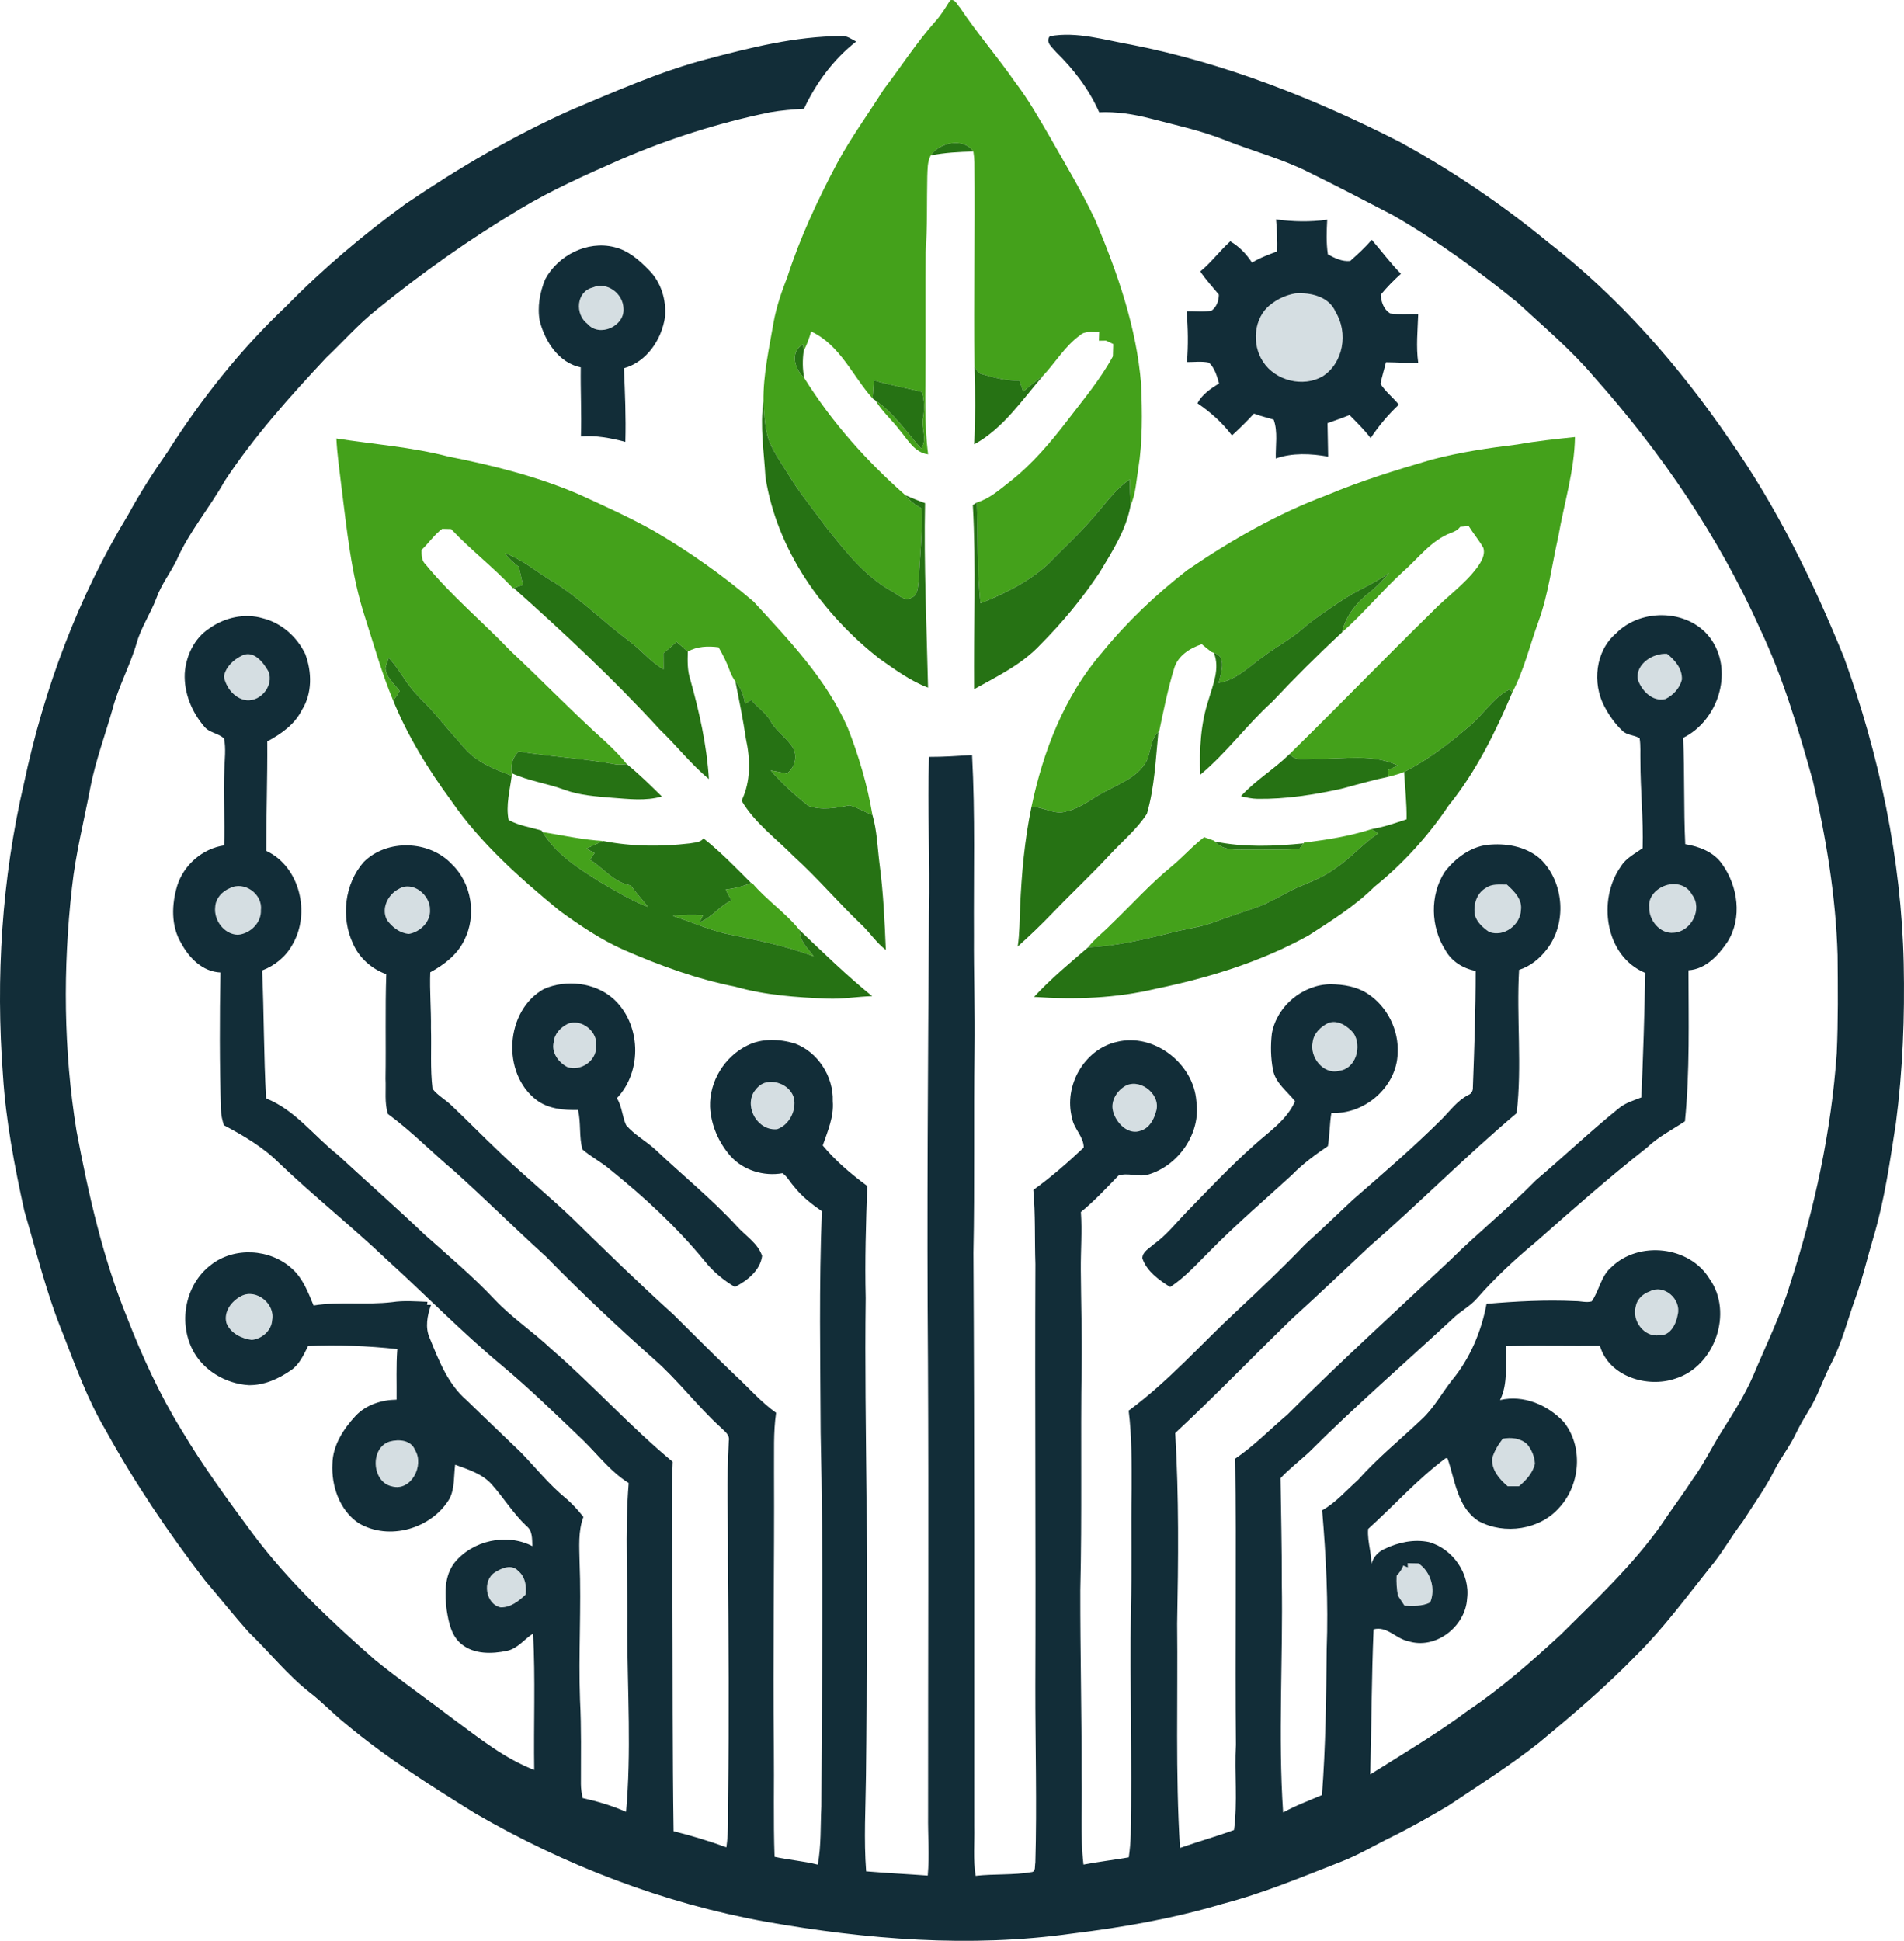 <?xml version="1.0" encoding="UTF-8" standalone="no"?>
<svg
   width="677.586pt"
   height="690.546pt"
   viewBox="0 0 677.586 690.546"
   version="1.1"
   id="svg44"
   xmlns="http://www.w3.org/2000/svg"
   xmlns:svg="http://www.w3.org/2000/svg">
  <defs
     id="defs44" />
  <g
     id="#d5dee2ff"
     transform="translate(-167.462,-157.245)">
    <path
       fill="#d5dee2"
       opacity="1"
       d="m 378.38,259.54 c 5.1,-2.2 10.81,2.13 10.96,7.43 0.52,6.32 -8.54,10.46 -12.81,5.51 -4.51,-3.37 -4.05,-11.44 1.85,-12.94 z"
       id="path1" />
    <path
       fill="#d5dee2"
       opacity="1"
       d="m 628.47,261.64 c 5.39,-0.39 12.01,1.11 14.31,6.64 4.53,7.37 2.81,18.12 -4.67,22.89 -6.95,3.98 -16.73,1.54 -21.12,-5.17 -4.13,-6.11 -3.44,-15.69 2.6,-20.35 2.55,-2.07 5.65,-3.45 8.88,-4.01 z"
       id="path2" />
    <path
       fill="#d5dee2"
       opacity="1"
       d="m 253.43,390.57 c 4.21,-2.22 7.73,2.3 9.54,5.55 2.22,5.26 -3.36,11.67 -8.93,10.03 -3.58,-1.01 -6.23,-4.61 -6.89,-8.19 0.6,-3.36 3.33,-5.93 6.28,-7.39 z"
       id="path3" />
    <path
       fill="#d5dee2"
       opacity="1"
       d="m 750.3,398.93 c -0.79,-5.5 5.51,-9.41 10.44,-9.04 2.83,2.24 5.47,5.34 5.26,9.18 -0.75,3.03 -3.1,5.55 -5.87,6.89 -4.6,1.11 -8.52,-3.02 -9.83,-7.03 z"
       id="path4" />
    <path
       fill="#d5dee2"
       opacity="1"
       d="m 696.19,473.21 c 2.18,-1.62 4.99,-1.2 7.53,-1.23 2.56,2.32 5.49,5.16 5.02,8.97 -0.19,5.43 -6.11,9.83 -11.32,7.88 -2.16,-1.46 -4.3,-3.36 -5.06,-5.93 -0.69,-3.55 0.53,-7.83 3.83,-9.69 z"
       id="path5" />
    <path
       fill="#d5dee2"
       opacity="1"
       d="m 760.2,472.28 c 3.51,-1.18 7.61,-0.21 9.39,3.26 3.94,5.05 -0.27,13.23 -6.48,13.56 -4.88,0.53 -8.92,-4.45 -8.72,-9.09 -0.43,-3.67 2.56,-6.64 5.81,-7.73 z"
       id="path6" />
    <path
       fill="#d5dee2"
       opacity="1"
       d="m 249.19,473.29 c 5.1,-2.76 11.83,2.02 11.11,7.71 0.27,4.55 -3.83,8.51 -8.22,8.83 -4.88,-0.15 -8.59,-5.19 -8.02,-9.9 0.14,-3.02 2.42,-5.53 5.13,-6.64 z"
       id="path7" />
    <path
       fill="#d5dee2"
       opacity="1"
       d="m 309.41,473.51 c 4.97,-3 11.24,2.22 11.08,7.49 0.24,4.25 -3.54,7.85 -7.52,8.53 -3.22,-0.26 -5.96,-2.42 -7.79,-4.95 -2.16,-4.09 0.34,-9.12 4.23,-11.07 z"
       id="path8" />
    <path
       fill="#d5dee2"
       opacity="1"
       d="m 369.47,521.53 c 5.08,-2.07 11.06,2.97 10.12,8.35 -0.01,5 -5.64,8.62 -10.25,7 -3.11,-1.64 -5.69,-5.09 -4.85,-8.75 0.22,-2.98 2.42,-5.32 4.98,-6.6 z"
       id="path9" />
    <path
       fill="#d5dee2"
       opacity="1"
       d="m 640.24,521.18 c 3.42,-1.18 6.78,1.15 8.92,3.64 3.05,4.66 0.9,12.73 -5.21,13.42 -5.65,1.38 -10.48,-4.96 -9.34,-10.2 0.37,-3.18 2.88,-5.55 5.63,-6.86 z"
       id="path10" />
    <path
       fill="#d5dee2"
       opacity="1"
       d="m 439.46,542.55 c 4.14,-1.34 9.4,1.07 10.55,5.42 0.9,4.4 -1.67,9.54 -5.98,11.03 -6.74,0.71 -11.65,-7.5 -8.3,-13.23 0.93,-1.37 2.15,-2.65 3.73,-3.22 z"
       id="path11" />
    <path
       fill="#d5dee2"
       opacity="1"
       d="m 568.38,543.37 c 5.5,-2.37 12.5,3.79 10.43,9.52 -0.75,2.75 -2.33,5.64 -5.21,6.58 -4.62,1.91 -9.02,-2.75 -10.05,-6.9 -0.98,-3.7 1.57,-7.58 4.83,-9.2 z"
       id="path12" />
    <path
       fill="#d5dee2"
       opacity="1"
       d="m 754.52,616.74 c 5.11,-2.77 11.29,2.75 10.03,8.12 -0.53,3.33 -2.58,7.68 -6.53,7.46 -5.47,0.84 -9.89,-5.22 -8.44,-10.26 0.44,-2.57 2.56,-4.5 4.94,-5.32 z"
       id="path13" />
    <path
       fill="#d5dee2"
       opacity="1"
       d="m 253.34,618.35 c 5.36,-2.73 12.14,2.85 10.97,8.6 -0.2,3.71 -3.7,6.73 -7.29,7.02 -3.64,-0.46 -7.5,-2.39 -8.96,-5.94 -1.13,-4.09 1.82,-7.9 5.28,-9.68 z"
       id="path14" />
    <path
       fill="#d5dee2"
       opacity="1"
       d="m 702.25,669.14 c 2.95,-0.58 6.4,-0.19 8.68,1.95 1.62,1.94 2.65,4.43 2.77,6.98 -0.78,3.3 -3.16,5.86 -5.68,7.98 -1.34,-0.01 -2.67,-0.01 -4,0 -2.96,-2.48 -5.88,-5.87 -5.52,-9.99 0.73,-2.54 2.15,-4.84 3.75,-6.92 z"
       id="path15" />
    <path
       fill="#d5dee2"
       opacity="1"
       d="m 306.15,670.13 c 3.27,-0.91 7.65,-0.54 9.04,3.1 3.32,5.38 -1.4,14.72 -8.21,12.87 -7.3,-1.5 -7.91,-13.81 -0.83,-15.97 z"
       id="path16" />
    <path
       fill="#d5dee2"
       opacity="1"
       d="m 343.6,716.67 c 2.39,-1.53 5.94,-3.03 8.26,-0.53 2.52,2.09 3.02,5.33 2.66,8.42 -2.39,2.35 -5.36,4.64 -8.89,4.58 -5.4,-1.15 -6.66,-9.6 -2.03,-12.47 z"
       id="path17" />
    <path
       fill="#d5dee2"
       opacity="1"
       d="m 666.85,714.24 c 0.41,0.17 1.23,0.52 1.64,0.69 l -0.09,-1.52 c 0.96,0.02 2.88,0.06 3.85,0.09 4.37,2.88 6.21,9.06 4.17,13.89 -2.85,1.44 -6.07,1.21 -9.15,1.12 -0.77,-1.19 -1.53,-2.37 -2.31,-3.52 -0.46,-2.35 -0.59,-4.74 -0.48,-7.11 1.01,-1.06 1.88,-2.26 2.37,-3.64 z"
       id="path18" />
  </g>
  <g
     id="#44a11bff"
     transform="translate(-167.462,-157.245)">
    <path
       fill="#44a11b"
       opacity="1"
       d="m 505.59,157.37 c 1.72,-0.68 2.49,1.59 3.49,2.56 6.1,9.16 13.34,17.47 19.61,26.51 4.68,6.08 8.45,12.78 12.32,19.4 5.56,9.79 11.41,19.45 16.2,29.65 7.9,18.7 14.73,38.22 16.36,58.59 0.38,10.02 0.56,20.12 -1.04,30.06 -0.73,4.33 -0.86,8.85 -2.72,12.91 -0.17,-3.08 -0.28,-6.16 -0.29,-9.24 -5.28,3.58 -8.86,8.95 -13.05,13.64 -5.07,5.9 -10.84,11.14 -16.25,16.72 -6.88,6.18 -15.3,10.34 -23.83,13.74 -1.24,-11.92 -0.88,-23.92 -1.29,-35.89 4.46,-1.29 7.99,-4.49 11.58,-7.27 8.07,-6.28 14.7,-14.15 20.89,-22.23 5.59,-7.29 11.53,-14.38 15.94,-22.48 0.04,-1.47 0.08,-2.93 0.12,-4.39 -0.65,-0.31 -1.94,-0.92 -2.59,-1.22 -0.63,0.01 -1.89,0.03 -2.51,0.04 0.03,-0.77 0.09,-2.32 0.12,-3.1 -2.33,0.14 -5.07,-0.57 -6.94,1.23 -5.25,3.82 -8.56,9.5 -12.91,14.17 -2.43,1.9 -4.87,3.76 -7.2,5.76 -0.46,-1.29 -0.9,-2.57 -1.34,-3.86 -4.6,0.05 -9.1,-1.04 -13.48,-2.34 -1.27,-0.3 -1.79,-1.64 -2.51,-2.56 -0.31,-24.24 0.2,-48.5 -0.05,-72.74 -0.03,-1.31 -0.15,-2.6 -0.36,-3.88 -3.49,-5.09 -12.03,-3.26 -15.18,1.39 -1.22,2.28 -1.1,4.95 -1.22,7.46 -0.2,8.98 0.07,17.98 -0.59,26.95 -0.13,13.04 0,26.09 -0.06,39.13 0.03,10.94 -0.48,21.92 0.95,32.81 -4.84,-0.61 -7.21,-5.17 -10.06,-8.52 -2.76,-3.66 -6.3,-6.69 -8.68,-10.63 6.55,4.48 11.02,11.21 16.23,17.07 2.43,-3.35 -0.15,-7.3 0.72,-10.99 0.54,-3.04 0.44,-6.12 -0.37,-9.1 -5.7,-1.5 -11.55,-2.41 -17.18,-4.17 -0.11,2.15 -0.26,4.3 -0.42,6.46 -7.15,-8.03 -11.63,-19.12 -21.88,-23.83 -0.66,2.36 -1.49,4.69 -2.64,6.87 -0.06,-0.57 -0.2,-1.71 -0.27,-2.29 -4.8,2.75 -2.91,8.9 0.46,11.96 9.75,15.66 22.17,29.57 36,41.73 1.51,2 3.55,3.49 5.74,4.69 0.35,8.64 -0.55,17.24 -1.05,25.85 -0.28,2.09 -0.18,4.92 -2.47,5.92 -2.67,1.59 -5.09,-1.42 -7.37,-2.47 -9.81,-5.56 -16.72,-14.68 -23.62,-23.33 -4.3,-6.04 -9.12,-11.72 -12.91,-18.11 -2.8,-4.62 -6.26,-9.02 -7.56,-14.37 -0.9,-3.83 -1.05,-7.78 -1.27,-11.69 -0.1,-9.48 2.02,-18.77 3.61,-28.06 1.02,-5.55 2.86,-10.89 4.91,-16.14 4.53,-14 10.77,-27.37 17.65,-40.35 4.92,-9.16 11.09,-17.54 16.61,-26.32 6.13,-7.98 11.55,-16.5 18.23,-24.03 2.13,-2.32 3.76,-5.01 5.42,-7.67 z"
       id="path19" />
    <path
       fill="#44a11b"
       opacity="1"
       d="m 287.17,313.25 c 13.27,2.06 26.74,3.03 39.78,6.42 15.68,3.09 31.29,6.99 46.03,13.24 9.12,4.15 18.28,8.27 27.04,13.16 12.59,7.36 24.59,15.78 35.66,25.26 12.63,13.75 25.92,27.57 33.49,44.92 3.93,9.97 6.98,20.36 8.77,30.92 -2.77,-0.96 -5.3,-2.66 -8.14,-3.37 -4.81,0.9 -9.98,1.88 -14.71,0.15 -4.77,-3.82 -9.38,-7.94 -13.35,-12.6 1.92,0.33 3.82,0.7 5.73,1.12 2.78,-1.99 3.89,-5.98 2.25,-9.03 -2.07,-3.55 -5.77,-5.76 -7.84,-9.31 -1.68,-3.19 -4.83,-5.13 -7.06,-7.86 -0.75,0.44 -1.48,0.89 -2.21,1.34 -0.47,-2.9 -1.43,-5.72 -3.43,-7.92 -0.88,-1.11 -1.46,-2.4 -1.98,-3.69 -1.06,-2.95 -2.45,-5.75 -4.02,-8.46 -3.72,-0.48 -7.6,-0.37 -10.94,1.52 -1.36,-1.14 -2.7,-2.29 -4.02,-3.45 -1.48,1.41 -3.04,2.74 -4.64,4.02 0,1.92 0.03,3.85 0.04,5.77 -4.61,-2.58 -7.88,-6.84 -12.1,-9.94 -9.53,-7.13 -17.96,-15.72 -28.22,-21.85 -5.36,-3.24 -10.19,-7.5 -16.2,-9.52 1.43,1.84 3.15,3.43 5,4.85 0.51,2.13 0.99,4.26 1.47,6.4 -1.1,0.36 -2.2,0.73 -3.29,1.11 l -0.25,0.09 c -6.93,-7.44 -15.08,-13.64 -22.04,-21.07 -0.79,-0.02 -2.37,-0.05 -3.16,-0.07 -2.82,2.07 -4.79,5.1 -7.34,7.49 -0.02,1.83 -0.05,3.8 1.42,5.16 9.13,11.14 20.28,20.4 30.24,30.79 11.4,10.66 22.23,21.94 33.86,32.36 2.67,2.5 5.27,5.08 7.55,7.94 -1.27,0.07 -2.54,0.26 -3.81,0.1 -11.48,-2.18 -23.2,-2.69 -34.72,-4.65 -2.05,2.1 -2.98,4.81 -2.47,7.74 l 0.02,0.91 c -6.13,-2.27 -12.59,-4.79 -16.92,-9.93 -3.23,-3.79 -6.6,-7.45 -9.76,-11.29 -3.27,-4.02 -7.36,-7.3 -10.35,-11.55 -2.16,-3.1 -4.13,-6.35 -6.71,-9.14 -0.51,1.17 -0.92,2.38 -1.22,3.63 0.27,3.42 3.2,5.58 5.07,8.17 -0.67,1.19 -1.5,2.28 -2.29,3.39 -4.06,-9.67 -6.86,-19.8 -10.07,-29.77 -4.93,-15.11 -6.41,-31.03 -8.41,-46.71 -0.65,-5.59 -1.48,-11.17 -1.75,-16.79 z"
       id="path20" />
    <path
       fill="#44a11b"
       opacity="1"
       d="m 707.55,315.37 c 6.75,-1.22 13.58,-1.91 20.41,-2.63 -0.19,12.05 -3.89,23.61 -5.93,35.4 -2.29,10.04 -3.49,20.36 -7.01,30.09 -3.12,8.48 -5.14,17.38 -9.39,25.41 -0.24,-0.28 -0.72,-0.84 -0.96,-1.12 -5.86,2.98 -9.23,8.88 -14.16,12.99 -7.22,6.18 -14.8,12.15 -23.36,16.37 -1.76,0.77 -3.64,1.22 -5.48,1.71 -0.07,-0.59 -0.2,-1.79 -0.27,-2.38 1.16,-0.54 2.34,-1.07 3.51,-1.6 -9.05,-4.32 -19.3,-2.18 -28.94,-2.39 -3.17,-0.29 -7.33,1.31 -9.53,-1.73 17.02,-16.64 33.55,-33.78 50.57,-50.43 5.24,-5.46 11.63,-9.81 16.17,-15.94 1.41,-2.01 2.94,-4.41 2.16,-6.97 -1.53,-2.71 -3.56,-5.08 -5.19,-7.71 -1.03,0.07 -2.05,0.15 -3.04,0.24 -0.81,1.11 -1.99,1.72 -3.25,2.14 -7.1,2.69 -11.63,9.06 -17.17,13.89 -7.52,6.88 -14.01,14.78 -21.64,21.54 1.27,-5.94 5.44,-10.95 10.2,-14.55 2.44,-1.94 4.55,-4.25 6.58,-6.61 -5.52,3.98 -11.96,6.39 -17.55,10.26 -4.54,3.06 -9.15,6.06 -13.3,9.64 -4.14,3.63 -9.05,6.2 -13.44,9.48 -5.24,3.61 -9.81,8.65 -16.37,9.76 0.77,-3.41 3.14,-9.39 -1.73,-10.72 -0.21,-0.07 -0.62,-0.22 -0.83,-0.29 -1.18,-0.91 -2.34,-1.83 -3.47,-2.78 -4.26,1.44 -8.53,4.11 -9.84,8.67 -2.22,7.26 -3.72,14.72 -5.27,22.15 l -0.32,0.35 c -3.24,2.96 -2.45,7.92 -4.81,11.41 -3.1,4.71 -8.58,6.91 -13.37,9.45 -4.92,2.35 -9.1,6.25 -14.53,7.45 -4.25,1.45 -8.2,-1.68 -12.46,-1.59 4.13,-19.76 11.69,-39.33 24.99,-54.78 8.95,-11.01 19.3,-20.8 30.5,-29.5 15.52,-10.59 31.95,-20.02 49.6,-26.62 12.13,-5.11 24.73,-8.97 37.35,-12.66 10.02,-2.65 20.3,-4.14 30.57,-5.4 z"
       id="path21" />
    <path
       fill="#44a11b"
       opacity="1"
       d="m 631.52,457.05 c 8.15,-1.01 16.28,-2.28 24.11,-4.83 0.75,0.52 1.5,1.05 2.26,1.58 -5.37,3.55 -9.53,8.58 -14.87,12.15 -3.58,2.7 -7.67,4.55 -11.81,6.2 -5.82,2.27 -10.95,6.01 -16.89,8.03 -4.93,1.75 -9.92,3.34 -14.83,5.18 -5.4,2.05 -11.22,2.47 -16.73,4.13 -9.22,2.24 -18.56,4.4 -28.07,4.8 2.41,-3.12 5.62,-5.46 8.33,-8.3 7.13,-6.84 13.75,-14.24 21.42,-20.51 4,-3.29 7.41,-7.24 11.55,-10.37 1.15,0.41 2.3,0.81 3.46,1.23 l 0.38,0.32 c 3.05,3.53 7.97,2.82 12.14,2.9 5.99,-0.15 11.99,0.23 17.96,-0.28 0.35,-0.49 1.05,-1.47 1.4,-1.96 z"
       id="path22" />
    <path
       fill="#44a11b"
       opacity="1"
       d="m 360.58,453.3 c 7.2,1.18 14.34,2.74 21.64,3.18 -2.06,0.81 -4.06,1.76 -6.06,2.69 0.96,0.53 1.93,1.07 2.9,1.61 -0.56,0.76 -1.09,1.55 -1.63,2.34 4.85,3.06 8.54,8.13 14.5,9.16 1.9,2.68 4.14,5.08 6.17,7.66 -6.03,-2.29 -11.55,-5.69 -17.11,-8.9 -7.64,-4.82 -15.65,-9.8 -20.41,-17.74 z"
       id="path23" />
    <path
       fill="#44a11b"
       opacity="1"
       d="m 434.78,471.43 0.27,-0.1 c 5.15,6.12 12.04,10.68 16.98,16.87 -0.09,3.81 2.94,6.47 5.02,9.32 -10.19,-3.85 -20.95,-5.96 -31.59,-8.14 -6.36,-1.56 -12.36,-4.21 -18.56,-6.25 3.57,-0.45 7.17,-0.51 10.76,-0.26 -0.43,0.85 -0.86,1.71 -1.28,2.58 4.36,-1.74 7.14,-5.82 11.35,-7.85 -0.69,-1.29 -1.37,-2.58 -2.05,-3.85 3.12,-0.38 6.18,-1.13 9.1,-2.32 z"
       id="path24" />
  </g>
  <g
     id="#122d38ff"
     transform="translate(-167.462,-157.245)">
    <path
       fill="#122d38"
       opacity="1"
       d="m 541.07,170.14 c 9.71,-1.77 19.43,1.36 28.96,3.01 33.32,6.52 65.14,19.14 95.33,34.47 18.75,10.24 36.56,22.25 53.06,35.83 25.34,19.66 46.67,44.07 64.73,70.48 16.72,23.88 29.58,50.22 40.52,77.17 12.62,34.91 20.44,71.71 21.27,108.88 0.41,19.01 -0.32,38.07 -2.78,56.94 -2.1,13.53 -4.01,27.16 -7.92,40.33 -2.19,7.27 -3.87,14.7 -6.47,21.85 -2.82,7.76 -4.78,15.87 -8.62,23.24 -2.88,5.51 -4.72,11.52 -8.02,16.81 -1.65,2.7 -3.26,5.42 -4.62,8.27 -2.09,4.47 -5.23,8.32 -7.45,12.71 -3.22,6.5 -7.53,12.34 -11.38,18.46 -4.15,5.31 -7.32,11.31 -11.72,16.44 -8.43,10.55 -16.44,21.5 -26.06,31.02 -10.85,11.18 -22.71,21.28 -34.69,31.2 -10.34,8.17 -21.48,15.24 -32.44,22.53 -6.56,3.87 -13.18,7.65 -20.01,11.01 -5.98,2.93 -11.71,6.38 -17.93,8.8 -13.96,5.44 -27.81,11.29 -42.35,15.05 -17.45,5.23 -35.45,8.37 -53.51,10.57 -36.25,5.09 -73.13,2.11 -109.03,-4.22 -36.38,-6.59 -71.37,-20.03 -103.32,-38.53 -15.9,-9.87 -31.79,-19.89 -46.17,-31.92 -4.44,-3.55 -8.32,-7.73 -12.83,-11.18 -8.01,-6.31 -14.35,-14.37 -21.67,-21.41 -5.35,-6 -10.35,-12.32 -15.57,-18.43 -13.05,-16.98 -25.06,-34.8 -35.4,-53.56 -6.34,-10.72 -10.58,-22.5 -15.07,-34.07 -5.83,-14.19 -9.46,-29.13 -13.78,-43.81 -3.5,-15.88 -6.57,-31.92 -7.61,-48.18 -2.63,-34.76 -0.44,-69.99 7.48,-103.97 7.12,-33.62 19.3,-66.32 37.18,-95.73 4.18,-7.67 8.91,-15.03 13.92,-22.19 11.96,-18.8 25.92,-36.41 42.14,-51.73 13.07,-13.37 27.42,-25.45 42.52,-36.46 18.83,-12.76 38.5,-24.37 59.31,-33.6 15.69,-6.59 31.32,-13.55 47.83,-17.9 15.7,-4.16 31.67,-8.15 48.01,-8.23 1.98,-0.19 3.58,1.09 5.24,1.95 -8.01,6.25 -14.29,14.73 -18.56,23.89 -4.07,0.28 -8.14,0.57 -12.15,1.29 -18.3,3.76 -36.19,9.44 -53.34,16.87 -12.08,5.33 -24.2,10.69 -35.54,17.5 -17.86,10.67 -34.91,22.68 -51.02,35.82 -6.51,5.16 -11.99,11.43 -18,17.13 -12.95,13.83 -25.68,28.02 -36.14,43.88 -5.34,9.53 -12.58,17.96 -17.02,28 -2.26,4.66 -5.53,8.79 -7.28,13.7 -2.04,5.43 -5.4,10.28 -6.99,15.88 -2.32,8 -6.42,15.35 -8.56,23.41 -2.6,9.25 -6.02,18.28 -7.87,27.73 -2.27,11.95 -5.3,23.78 -6.61,35.91 -3.23,28.73 -3.01,57.93 1.61,86.5 4.27,22.63 9.35,45.27 18.08,66.65 5.34,13.74 11.51,27.2 19.25,39.77 7.73,13 16.7,25.21 25.69,37.35 12.47,16.62 27.69,30.91 43.27,44.57 9.11,7.36 18.73,14.05 28.04,21.16 9.04,6.66 17.98,13.85 28.57,17.93 -0.25,-16.18 0.46,-32.36 -0.41,-48.51 -3.14,1.97 -5.45,5.34 -9.27,6.13 -5.38,1.14 -11.69,1.29 -16.18,-2.36 -3.66,-2.92 -4.6,-7.78 -5.29,-12.14 -0.71,-5.65 -0.9,-12.06 2.75,-16.81 6.45,-7.98 18.59,-10.65 27.74,-5.93 -0.14,-2.51 0.14,-5.45 -2.1,-7.16 -4.69,-4.43 -8.06,-9.98 -12.33,-14.77 -3.39,-3.84 -8.4,-5.35 -13.05,-7.04 -0.52,4 -0.1,8.28 -1.95,12 -6.33,10.78 -21.65,15.25 -32.51,8.71 -6.7,-4.57 -9.64,-13.2 -9.22,-21.05 0.13,-6.58 3.93,-12.38 8.26,-17.05 3.73,-3.95 9.25,-5.71 14.58,-5.77 0.07,-6 -0.2,-12 0.25,-17.98 -10.53,-1.16 -21.14,-1.55 -31.73,-1.1 -1.6,3.14 -3.08,6.58 -6.11,8.63 -4.39,3.06 -9.56,5.38 -15.01,5.3 -8.34,-0.5 -16.58,-5.4 -20.23,-13.04 -4.8,-9.96 -2.19,-22.93 6.71,-29.71 8.26,-6.56 21.17,-5.82 28.88,1.28 3.91,3.45 5.75,8.44 7.7,13.13 9.26,-1.5 18.7,-0.08 28,-1.2 4.15,-0.63 8.35,-0.26 12.53,-0.11 l -0.15,1.11 1.41,-0.01 c -1.31,3.79 -2.18,8.01 -0.45,11.83 3.22,7.92 6.48,16.39 13.16,22.1 6.39,6.24 12.89,12.36 19.31,18.57 5.24,5.43 9.99,11.38 15.84,16.2 2.38,1.98 4.45,4.3 6.38,6.73 -1.93,5.11 -1.44,10.67 -1.36,16.02 0.66,16.34 -0.44,32.68 0.15,49.02 0.51,9.99 0.31,19.99 0.32,29.99 0,1.67 0.27,3.34 0.6,4.99 5.29,1.18 10.5,2.72 15.47,4.91 1.9,-21.23 0.51,-42.57 0.43,-63.84 0.26,-17.71 -0.94,-35.46 0.5,-53.13 -7.09,-4.45 -11.94,-11.42 -18.05,-16.98 -8.72,-8.32 -17.37,-16.72 -26.61,-24.46 -14.55,-12.06 -27.73,-25.63 -41.7,-38.32 -12.35,-11.69 -25.66,-22.3 -37.97,-34.03 -5.69,-5.69 -12.68,-9.81 -19.74,-13.54 -0.55,-1.8 -1.01,-3.63 -1.04,-5.51 -0.5,-16.27 -0.49,-32.56 -0.17,-48.83 -6.37,-0.29 -11.1,-5.12 -13.96,-10.41 -3.71,-6.12 -3.42,-13.81 -1.43,-20.45 2.33,-7.41 8.99,-13.2 16.69,-14.35 0.39,-9.02 -0.39,-18.05 0.1,-27.06 0.09,-3.64 0.6,-7.34 -0.11,-10.94 -1.97,-1.97 -5.26,-2.02 -7.05,-4.28 -4.44,-5.16 -7.23,-11.96 -6.95,-18.82 0.39,-6.25 3.37,-12.6 8.72,-16.08 5.44,-3.91 12.66,-5.56 19.16,-3.6 6.59,1.65 12.1,6.61 15.01,12.67 2.4,6.43 2.55,14.07 -1.25,20.02 -2.55,5.13 -7.37,8.45 -12.27,11.1 0.1,12.98 -0.38,25.96 -0.35,38.94 12.03,5.62 15.85,22.29 9.29,33.38 -2.33,4.25 -6.25,7.46 -10.77,9.16 0.7,15.17 0.55,30.37 1.42,45.53 10.34,4.09 17.09,13.47 25.62,20.17 10.22,9.46 20.69,18.64 30.76,28.25 8.44,7.52 17.12,14.81 24.88,23.05 6.17,6.56 13.75,11.55 20.27,17.72 14.86,12.86 28.02,27.56 43.17,40.1 -0.7,15.86 0.01,31.76 -0.09,47.65 0.12,27.92 -0.02,55.85 0.4,83.77 6.36,1.59 12.64,3.48 18.79,5.74 0.83,-5.81 0.52,-11.68 0.62,-17.52 0.35,-28.32 0.18,-56.65 -0.08,-84.97 0.13,-14.03 -0.51,-28.09 0.32,-42.11 0.45,-2.2 -1.6,-3.48 -2.91,-4.82 -8.39,-7.64 -15.2,-16.82 -23.75,-24.29 -13.21,-11.73 -26.08,-23.83 -38.41,-36.47 -11.04,-10 -21.6,-20.51 -32.68,-30.46 -7.96,-6.66 -15.19,-14.14 -23.57,-20.28 -1.27,-3.99 -0.62,-8.35 -0.84,-12.5 0.2,-12.41 -0.16,-24.83 0.26,-37.23 -5.22,-1.87 -9.61,-5.78 -11.84,-10.87 -4.39,-9.33 -3.03,-21.3 3.84,-29.07 8.32,-8.25 23.41,-7.7 31.36,0.84 7.06,6.74 8.84,18.28 4.44,26.92 -2.48,5.23 -7.19,8.8 -12.14,11.51 -0.25,6.59 0.34,13.2 0.25,19.81 0.22,7.21 -0.32,14.47 0.56,21.65 1.89,2.42 4.74,3.92 6.92,6.08 5.63,5.32 11.03,10.89 16.67,16.21 8.69,8.38 18.09,15.99 26.79,24.37 11.59,11.37 23.23,22.69 35.29,33.58 7.41,7.3 14.7,14.72 22.24,21.88 4.77,4.41 9.04,9.38 14.35,13.16 -1.01,6.96 -0.65,14.03 -0.73,21.04 0.15,32.7 -0.42,65.4 -0.06,98.1 0.14,12.94 -0.21,25.89 0.25,38.83 5.09,1.12 10.31,1.49 15.37,2.78 1.28,-6.82 0.92,-13.8 1.28,-20.7 0.18,-44.32 0.77,-88.66 -0.25,-132.98 -0.11,-26.27 -0.62,-52.55 0.44,-78.8 -3.73,-2.58 -7.34,-5.42 -10.12,-9.04 -1.33,-1.47 -2.24,-3.37 -3.9,-4.48 -6.71,1.19 -13.98,-1.03 -18.56,-6.16 -4.21,-4.84 -6.94,-11.1 -7.21,-17.54 -0.26,-8.97 5.12,-17.74 13.15,-21.7 5.26,-2.7 11.54,-2.4 17.08,-0.74 8.18,3.08 13.74,11.78 13.43,20.48 0.47,5.55 -1.8,10.68 -3.57,15.78 4.58,5.52 10.09,10.17 15.84,14.41 -0.47,13.19 -0.87,26.57 -0.55,39.85 -0.3,23.63 0.07,47.27 0.3,70.91 0.1,32.99 0.2,65.99 -0.2,98.99 -0.12,11.36 -0.8,22.76 0.06,34.1 7.3,0.62 14.61,0.97 21.92,1.51 0.64,-7.17 0.02,-14.37 0.12,-21.56 -0.03,-53.69 0.23,-107.39 -0.04,-161.09 -0.42,-53.32 0.02,-106.63 0.36,-159.95 0.45,-18.47 -0.63,-36.96 0.02,-55.42 5.11,0.02 10.21,-0.35 15.32,-0.65 1.15,21.35 0.54,42.72 0.66,64.09 -0.09,13.67 0.42,27.33 0.21,41 -0.34,23.98 0.11,47.96 -0.39,71.94 0.39,68.01 0.29,136.03 0.3,204.04 0.14,5.89 -0.47,11.84 0.49,17.69 6.62,-0.75 13.37,-0.19 19.94,-1.33 1.55,-0.19 1.03,-2.23 1.3,-3.26 0.6,-21.01 -0.03,-42.03 0,-63.04 0.19,-50.02 -0.19,-100.04 0.02,-150.06 -0.3,-8.78 0.06,-17.58 -0.74,-26.34 6.36,-4.57 12.25,-9.72 17.94,-15.09 0,-3.96 -3.55,-6.68 -4.15,-10.5 -3.06,-11.41 4.29,-24.45 15.92,-27.09 13.22,-3.29 27.32,7.69 28.31,21.07 1.71,11.4 -6.33,23.01 -17.24,26.17 -3.44,0.97 -7.23,-0.89 -10.51,0.36 -4.31,4.44 -8.53,9.01 -13.34,12.93 0.49,6.83 -0.08,13.67 -0.03,20.51 0.08,11.33 0.44,22.65 0.3,33.97 -0.41,26.67 0.17,53.35 -0.48,80.02 -0.04,22.01 0.51,44.02 0.46,66.03 0.26,10.55 -0.53,21.14 0.67,31.65 5.35,-1 10.75,-1.66 16.12,-2.57 0.38,-2.68 0.62,-5.37 0.7,-8.07 0.5,-26.66 -0.35,-53.33 0.06,-80 0.4,-14.33 0.02,-28.67 0.25,-43.01 0.01,-9.29 0.1,-18.63 -1.05,-27.86 14.11,-10.37 25.72,-23.62 38.5,-35.48 8.3,-7.74 16.53,-15.56 24.39,-23.75 5.73,-5.19 11.31,-10.55 16.95,-15.85 10.7,-9.3 21.46,-18.55 31.52,-28.56 3.04,-3.04 5.61,-6.69 9.53,-8.68 1.14,-0.44 1.68,-1.56 1.61,-2.73 0.51,-13.8 1,-27.6 0.99,-41.4 -4.48,-0.86 -8.58,-3.39 -10.8,-7.44 -5.25,-8.2 -5.53,-19.48 -0.26,-27.73 3.97,-5.16 9.82,-9.49 16.54,-9.78 6.28,-0.44 13.1,0.97 17.81,5.38 8.24,8.25 9.23,22.66 2.04,31.88 -2.53,3.3 -5.88,6.04 -9.88,7.31 -0.97,16.97 1.11,34.09 -0.86,50.99 -18.01,15.18 -34.65,32.01 -52.45,47.49 -9.11,8.54 -18.14,17.17 -27.39,25.55 -13.97,13.51 -27.44,27.53 -41.67,40.78 1.35,22.6 1.12,45.24 0.69,67.87 0.29,26.57 -0.64,53.2 1.01,79.74 6.37,-2.27 12.89,-4.06 19.23,-6.4 1.32,-10.05 0.13,-20.21 0.67,-30.31 -0.3,-33.92 0.2,-67.98 -0.22,-101.82 6.7,-4.55 12.36,-10.4 18.52,-15.63 18.84,-18.85 38.6,-36.74 57.99,-55.01 9.89,-9.77 20.75,-18.49 30.49,-28.42 9.91,-8.41 19.33,-17.36 29.44,-25.53 2.32,-1.97 5.29,-2.81 8.07,-3.92 0.63,-14.77 1.13,-29.53 1.37,-44.3 -14.36,-5.93 -17.12,-26.15 -8.59,-37.96 1.81,-2.94 4.98,-4.46 7.68,-6.41 0.3,-10.33 -0.8,-20.65 -0.8,-30.98 -0.08,-2.7 0.15,-5.43 -0.28,-8.1 -1.81,-1.27 -4.5,-1.01 -6.14,-2.71 -2.62,-2.44 -4.69,-5.44 -6.37,-8.59 -4.42,-8.29 -3.27,-19.76 4.11,-26.03 9.13,-9.35 26.81,-8.66 34.17,2.56 7.63,11.58 1.93,28.61 -10.27,34.59 0.55,12.6 0.15,25.23 0.74,37.84 4.93,0.8 10.15,2.77 13.09,7.05 5.68,7.84 7.27,19.24 1.97,27.66 -3.26,4.82 -7.71,9.74 -13.92,10.15 0.03,17.91 0.52,35.91 -1.25,53.74 -4.52,3.01 -9.55,5.53 -13.54,9.37 -13.6,10.69 -26.58,22.12 -39.53,33.57 -7.44,6.14 -14.51,12.74 -20.87,19.99 -2.48,2.91 -6,4.61 -8.68,7.28 -17.16,15.88 -34.84,31.21 -51.38,47.74 -3.3,3.01 -6.86,5.75 -9.92,9.02 0.15,12.35 0.51,24.72 0.45,37.08 0.46,27.29 -1.37,54.61 0.47,81.87 4.42,-2.47 9.19,-4.2 13.83,-6.22 1.31,-17.27 1.51,-34.58 1.67,-51.89 0.62,-16.49 -0.21,-32.98 -1.61,-49.41 4.88,-2.73 8.63,-7.11 12.78,-10.82 6.92,-7.77 15.01,-14.32 22.54,-21.46 4.45,-4.04 7.26,-9.45 10.97,-14.1 6.38,-7.73 10.38,-17.28 12.22,-27.08 10.5,-0.9 21.06,-1.47 31.6,-0.97 1.92,-0.02 3.91,0.63 5.81,0.11 2.73,-3.86 3.27,-9.08 7.06,-12.23 9.69,-9.42 27.76,-7.49 34.85,4.15 8.59,12.03 1.94,31.19 -12.12,35.54 -10,3.43 -23.64,-0.73 -26.86,-11.65 -11.12,0.08 -22.25,-0.17 -33.37,0.07 -0.38,6.4 0.81,13.26 -2.17,19.21 8.31,-1.98 16.91,1.72 22.61,7.72 7.04,8.71 6.04,22.26 -1.41,30.42 -6.9,8.05 -19.68,9.92 -28.86,4.91 -7.56,-4.87 -8.34,-14.51 -11.02,-22.28 l -0.66,-0.09 c -10.01,7.45 -18.36,16.84 -27.6,25.18 -0.42,4.95 1.79,9.76 0.98,14.74 -0.19,-3.41 1.87,-6.32 4.94,-7.66 4.84,-2.32 10.44,-3.51 15.76,-2.39 8.46,2.39 14.68,11.3 13.53,20.11 -0.55,9.89 -11.21,18.27 -20.95,15.13 -4.39,-0.86 -7.55,-5.49 -12.32,-4.21 -0.74,17.19 -0.72,34.42 -1.2,51.63 11.72,-7.39 23.68,-14.43 34.8,-22.73 11.82,-7.94 22.52,-17.36 32.97,-26.99 12.54,-12.46 25.58,-24.62 35.83,-39.12 3.58,-5.43 7.53,-10.59 11.07,-16.05 4.01,-5.48 6.93,-11.65 10.57,-17.37 4.02,-6.4 8.13,-12.8 11.12,-19.76 4.52,-10.85 9.8,-21.41 13.15,-32.7 8.61,-26.56 14.59,-54.04 16.51,-81.92 0.53,-11.63 0.4,-23.26 0.3,-34.89 -0.63,-20.91 -4.07,-41.64 -8.78,-61.98 -5.16,-18.36 -10.62,-36.75 -18.79,-54.04 -14.73,-32.84 -35.22,-62.92 -59.13,-89.73 -8.27,-9.75 -18.09,-17.99 -27.46,-26.64 -13.92,-11.26 -28.47,-21.87 -44.01,-30.81 -9.9,-5.16 -19.81,-10.32 -29.84,-15.23 -9.5,-4.83 -19.85,-7.53 -29.73,-11.42 -8.59,-3.49 -17.68,-5.39 -26.62,-7.74 -6.01,-1.56 -12.21,-2.55 -18.42,-2.26 -3.57,-8.13 -9.02,-15.27 -15.35,-21.44 -1.23,-1.6 -3.96,-3.43 -2.22,-5.63 M 253.43,390.57 c -2.95,1.46 -5.68,4.03 -6.28,7.39 0.66,3.58 3.31,7.18 6.89,8.19 5.57,1.64 11.15,-4.77 8.93,-10.03 -1.81,-3.25 -5.33,-7.77 -9.54,-5.55 m 496.87,8.36 c 1.31,4.01 5.23,8.14 9.83,7.03 2.77,-1.34 5.12,-3.86 5.87,-6.89 0.21,-3.84 -2.43,-6.94 -5.26,-9.18 -4.93,-0.37 -11.23,3.54 -10.44,9.04 m -54.11,74.28 c -3.3,1.86 -4.52,6.14 -3.83,9.69 0.76,2.57 2.9,4.47 5.06,5.93 5.21,1.95 11.13,-2.45 11.32,-7.88 0.47,-3.81 -2.46,-6.65 -5.02,-8.97 -2.54,0.03 -5.35,-0.39 -7.53,1.23 m 64.01,-0.93 c -3.25,1.09 -6.24,4.06 -5.81,7.73 -0.2,4.64 3.84,9.62 8.72,9.09 6.21,-0.33 10.42,-8.51 6.48,-13.56 -1.78,-3.47 -5.88,-4.44 -9.39,-3.26 m -511.01,1.01 c -2.71,1.11 -4.99,3.62 -5.13,6.64 -0.57,4.71 3.14,9.75 8.02,9.9 4.39,-0.32 8.49,-4.28 8.22,-8.83 0.72,-5.69 -6.01,-10.47 -11.11,-7.71 m 60.22,0.22 c -3.89,1.95 -6.39,6.98 -4.23,11.07 1.83,2.53 4.57,4.69 7.79,4.95 3.98,-0.68 7.76,-4.28 7.52,-8.53 0.16,-5.27 -6.11,-10.49 -11.08,-7.49 m 130.05,69.04 c -1.58,0.57 -2.8,1.85 -3.73,3.22 -3.35,5.73 1.56,13.94 8.3,13.23 4.31,-1.49 6.88,-6.63 5.98,-11.03 -1.15,-4.35 -6.41,-6.76 -10.55,-5.42 m 128.92,0.82 c -3.26,1.62 -5.81,5.5 -4.83,9.2 1.03,4.15 5.43,8.81 10.05,6.9 2.88,-0.94 4.46,-3.83 5.21,-6.58 2.07,-5.73 -4.93,-11.89 -10.43,-9.52 m 186.14,73.37 c -2.38,0.82 -4.5,2.75 -4.94,5.32 -1.45,5.04 2.97,11.1 8.44,10.26 3.95,0.22 6,-4.13 6.53,-7.46 1.26,-5.37 -4.92,-10.89 -10.03,-8.12 m -501.18,1.61 c -3.46,1.78 -6.41,5.59 -5.28,9.68 1.46,3.55 5.32,5.48 8.96,5.94 3.59,-0.29 7.09,-3.31 7.29,-7.02 1.17,-5.75 -5.61,-11.33 -10.97,-8.6 m 448.91,50.79 c -1.6,2.08 -3.02,4.38 -3.75,6.92 -0.36,4.12 2.56,7.51 5.52,9.99 1.33,-0.01 2.66,-0.01 4,0 2.52,-2.12 4.9,-4.68 5.68,-7.98 -0.12,-2.55 -1.15,-5.04 -2.77,-6.98 -2.28,-2.14 -5.73,-2.53 -8.68,-1.95 m -396.1,0.99 c -7.08,2.16 -6.47,14.47 0.83,15.97 6.81,1.85 11.53,-7.49 8.21,-12.87 -1.39,-3.64 -5.77,-4.01 -9.04,-3.1 m 37.45,46.54 c -4.63,2.87 -3.37,11.32 2.03,12.47 3.53,0.06 6.5,-2.23 8.89,-4.58 0.36,-3.09 -0.14,-6.33 -2.66,-8.42 -2.32,-2.5 -5.87,-1 -8.26,0.53 m 323.25,-2.43 c -0.49,1.38 -1.36,2.58 -2.37,3.64 -0.11,2.37 0.02,4.76 0.48,7.11 0.78,1.15 1.54,2.33 2.31,3.52 3.08,0.09 6.3,0.32 9.15,-1.12 2.04,-4.83 0.2,-11.01 -4.17,-13.89 -0.97,-0.03 -2.89,-0.07 -3.85,-0.09 l 0.09,1.52 c -0.41,-0.17 -1.23,-0.52 -1.64,-0.69 z"
       id="path25" />
    <path
       fill="#122d38"
       opacity="1"
       d="m 621.57,235.31 c 6.03,0.83 12.17,0.97 18.21,0.1 -0.21,4.11 -0.38,8.25 0.24,12.34 2.46,1.34 5.05,2.63 7.95,2.35 2.65,-2.41 5.37,-4.77 7.64,-7.56 3.49,4.03 6.67,8.31 10.4,12.13 -2.58,2.31 -5,4.79 -7.2,7.46 0.18,2.54 1.1,5.33 3.45,6.66 3.28,0.44 6.61,0.11 9.91,0.21 -0.19,5.79 -0.81,11.59 0.01,17.37 -3.84,0.1 -7.66,-0.22 -11.49,-0.24 -0.62,2.57 -1.43,5.1 -1.94,7.7 1.79,2.77 4.45,4.84 6.53,7.39 -3.82,3.56 -7.14,7.56 -10.04,11.89 -2.25,-2.95 -4.91,-5.54 -7.51,-8.18 -2.58,1.06 -5.23,1.92 -7.84,2.88 0.06,3.97 0.17,7.93 0.23,11.9 -6.15,-1.11 -12.67,-1.42 -18.64,0.66 -0.12,-4.56 0.81,-9.47 -0.75,-13.82 -2.34,-0.71 -4.72,-1.27 -7.01,-2.14 -2.49,2.71 -5.12,5.29 -7.83,7.77 -3.39,-4.52 -7.63,-8.29 -12.29,-11.46 1.7,-3.18 4.71,-5.23 7.71,-7.03 -0.78,-2.64 -1.53,-5.53 -3.64,-7.44 -2.56,-0.52 -5.2,-0.16 -7.79,-0.18 0.47,-6.02 0.4,-12.07 -0.15,-18.08 2.96,-0.08 5.98,0.33 8.91,-0.2 1.81,-1.36 2.58,-3.53 2.58,-5.73 -2.24,-2.71 -4.65,-5.31 -6.6,-8.24 3.91,-3.22 6.93,-7.31 10.67,-10.71 3.17,1.85 5.75,4.51 7.74,7.58 2.8,-1.73 5.89,-2.85 8.96,-4 0.08,-3.8 -0.05,-7.6 -0.42,-11.38 m 6.9,26.33 c -3.23,0.56 -6.33,1.94 -8.88,4.01 -6.04,4.66 -6.73,14.24 -2.6,20.35 4.39,6.71 14.17,9.15 21.12,5.17 7.48,-4.77 9.2,-15.52 4.67,-22.89 -2.3,-5.53 -8.92,-7.03 -14.31,-6.64 z"
       id="path26" />
    <path
       fill="#122d38"
       opacity="1"
       d="m 361.49,256.6 c 4.57,-8.52 14.98,-13.8 24.53,-11.44 5.01,1.15 8.98,4.66 12.46,8.25 4.28,4.31 6.15,10.62 5.65,16.59 -1.2,8.06 -6.47,15.97 -14.62,18.26 0.36,8.72 0.75,17.46 0.5,26.19 -5.15,-1.35 -10.46,-2.38 -15.81,-1.93 0.26,-8.19 -0.18,-16.38 -0.06,-24.57 -7.83,-1.6 -12.63,-9.13 -14.57,-16.36 -0.96,-5.02 -0.01,-10.31 1.92,-14.99 m 16.89,2.94 c -5.9,1.5 -6.36,9.57 -1.85,12.94 4.27,4.95 13.33,0.81 12.81,-5.51 -0.15,-5.3 -5.86,-9.63 -10.96,-7.43 z"
       id="path27" />
    <path
       fill="#122d38"
       opacity="1"
       d="m 361.07,509.1 c 7.89,-3.42 17.89,-2.33 24.49,3.35 10.03,8.83 10.67,25.86 1.43,35.52 1.86,2.93 1.88,6.51 3.3,9.61 2.98,3.48 7.13,5.66 10.48,8.74 9.58,9.06 19.86,17.39 28.83,27.09 3.06,3.47 7.58,6.13 9.08,10.7 -0.68,5.14 -5.31,8.83 -9.69,11.03 -4.14,-2.43 -7.85,-5.56 -10.83,-9.31 -9.93,-12.08 -21.47,-22.74 -33.64,-32.51 -3.08,-2.62 -6.73,-4.46 -9.77,-7.1 -1.29,-4.55 -0.46,-9.43 -1.59,-14.04 -5.09,0.07 -10.52,-0.37 -14.74,-3.53 -12.58,-9.52 -11.22,-31.89 2.65,-39.55 m 8.4,12.43 c -2.56,1.28 -4.76,3.62 -4.98,6.6 -0.84,3.66 1.74,7.11 4.85,8.75 4.61,1.62 10.24,-2 10.25,-7 0.94,-5.38 -5.04,-10.42 -10.12,-8.35 z"
       id="path28" />
    <path
       fill="#122d38"
       opacity="1"
       d="m 620.09,524.95 c 1.74,-9.77 11.03,-17.42 20.91,-17.52 4.51,0.06 9.2,0.8 13.05,3.29 7.07,4.53 11.31,12.98 10.8,21.36 -0.33,11.9 -11.83,21.79 -23.58,21.14 -0.66,3.9 -0.58,7.88 -1.24,11.79 -4.51,3.07 -8.94,6.31 -12.77,10.24 -9.72,8.93 -19.81,17.5 -29.07,26.94 -4.59,4.51 -8.88,9.43 -14.3,12.99 -4,-2.55 -8.29,-5.57 -9.9,-10.24 0.04,-2.36 2.47,-3.51 3.99,-4.94 4.46,-3.16 7.85,-7.49 11.62,-11.39 7.9,-8.11 15.66,-16.37 24.12,-23.89 5.29,-4.8 11.63,-8.88 14.62,-15.65 -2.79,-3.59 -6.99,-6.46 -7.86,-11.2 -0.81,-4.25 -0.89,-8.63 -0.39,-12.92 m 20.15,-3.77 c -2.75,1.31 -5.26,3.68 -5.63,6.86 -1.14,5.24 3.69,11.58 9.34,10.2 6.11,-0.69 8.26,-8.76 5.21,-13.42 -2.14,-2.49 -5.5,-4.82 -8.92,-3.64 z"
       id="path29" />
  </g>
  <g
     id="#267214ff"
     transform="translate(-167.462,-157.245)">
    <path
       fill="#267214"
       opacity="1"
       d="m 498.68,212.54 c 3.15,-4.65 11.69,-6.48 15.18,-1.39 -5.09,0.12 -10.18,0.39 -15.18,1.39 z"
       id="path30" />
    <path
       fill="#267214"
       opacity="1"
       d="m 453.67,291.72 c -3.37,-3.06 -5.26,-9.21 -0.46,-11.96 0.07,0.58 0.21,1.72 0.27,2.29 -0.44,3.22 -0.46,6.47 0.19,9.67 z"
       id="path31" />
    <path
       fill="#267214"
       opacity="1"
       d="m 514.27,287.77 c 0.72,0.92 1.24,2.26 2.51,2.56 4.38,1.3 8.88,2.39 13.48,2.34 0.44,1.29 0.88,2.57 1.34,3.86 2.33,-2 4.77,-3.86 7.2,-5.76 -7.58,8.72 -14.29,18.92 -24.65,24.57 0.45,-9.18 0.41,-18.38 0.12,-27.57 z"
       id="path32" />
    <path
       fill="#267214"
       opacity="1"
       d="m 478.42,292.55 c 5.63,1.76 11.48,2.67 17.18,4.17 0.81,2.98 0.91,6.06 0.37,9.1 -0.87,3.69 1.71,7.64 -0.72,10.99 -5.21,-5.86 -9.68,-12.59 -16.23,-17.07 -0.25,-0.18 -0.77,-0.55 -1.02,-0.73 0.16,-2.16 0.31,-4.31 0.42,-6.46 z"
       id="path33" />
    <path
       fill="#267214"
       opacity="1"
       d="m 439.16,299.94 c 0.22,3.91 0.37,7.86 1.27,11.69 1.3,5.35 4.76,9.75 7.56,14.37 3.79,6.39 8.61,12.07 12.91,18.11 6.9,8.65 13.81,17.77 23.62,23.33 2.28,1.05 4.7,4.06 7.37,2.47 2.29,-1 2.19,-3.83 2.47,-5.92 0.5,-8.61 1.4,-17.21 1.05,-25.85 -2.19,-1.2 -4.23,-2.69 -5.74,-4.69 2.3,0.99 4.63,1.97 7,2.81 -0.44,21.89 0.56,43.76 1.06,65.65 -6.31,-2.37 -11.8,-6.46 -17.28,-10.29 -20.37,-15.94 -36.53,-38.72 -40.59,-64.64 -0.48,-8.99 -2.03,-18.05 -0.7,-27.04 z"
       id="path34" />
    <path
       fill="#267214"
       opacity="1"
       d="m 556.47,341.45 c 4.19,-4.69 7.77,-10.06 13.05,-13.64 0.01,3.08 0.12,6.16 0.29,9.24 -1.56,8.69 -6.47,16.35 -10.98,23.79 -6.15,9.31 -13.32,17.93 -21.18,25.83 -6.54,6.97 -15.27,11.22 -23.52,15.78 -0.23,-21.83 0.76,-43.69 -0.46,-65.5 0.36,-0.23 1.07,-0.69 1.43,-0.93 0.41,11.97 0.05,23.97 1.29,35.89 8.53,-3.4 16.95,-7.56 23.83,-13.74 5.41,-5.58 11.18,-10.82 16.25,-16.72 z"
       id="path35" />
    <path
       fill="#267214"
       opacity="1"
       d="m 347.1,354.09 c 6.01,2.02 10.84,6.28 16.2,9.52 10.26,6.13 18.69,14.72 28.22,21.85 4.22,3.1 7.49,7.36 12.1,9.94 -0.01,-1.92 -0.04,-3.85 -0.04,-5.77 1.6,-1.28 3.16,-2.61 4.64,-4.02 1.32,1.16 2.66,2.31 4.02,3.45 -0.11,3.33 -0.19,6.73 0.87,9.94 3.24,11.58 5.89,23.38 6.63,35.42 -6.42,-5.28 -11.51,-11.92 -17.51,-17.64 -16.28,-17.8 -33.96,-34.28 -51.95,-50.33 1.09,-0.38 2.19,-0.75 3.29,-1.11 -0.48,-2.14 -0.96,-4.27 -1.47,-6.4 -1.85,-1.42 -3.57,-3.01 -5,-4.85 z"
       id="path36" />
    <path
       fill="#267214"
       opacity="1"
       d="m 644.28,371.35 c 5.59,-3.87 12.03,-6.28 17.55,-10.26 -2.03,2.36 -4.14,4.67 -6.58,6.61 -4.76,3.6 -8.93,8.61 -10.2,14.55 -8.62,7.96 -16.92,16.27 -24.97,24.82 -8.98,8.12 -16.11,18.08 -25.45,25.79 -0.38,-8.91 0.09,-17.96 2.89,-26.49 1.56,-5.43 4.21,-11.25 1.92,-16.86 4.87,1.33 2.5,7.31 1.73,10.72 6.56,-1.11 11.13,-6.15 16.37,-9.76 4.39,-3.28 9.3,-5.85 13.44,-9.48 4.15,-3.58 8.76,-6.58 13.3,-9.64 z"
       id="path37" />
    <path
       fill="#267214"
       opacity="1"
       d="m 304.62,394.96 c 0.3,-1.25 0.71,-2.46 1.22,-3.63 2.58,2.79 4.55,6.04 6.71,9.14 2.99,4.25 7.08,7.53 10.35,11.55 3.16,3.84 6.53,7.5 9.76,11.29 4.33,5.14 10.79,7.66 16.92,9.93 -0.66,5.19 -2.16,10.55 -1.11,15.76 3.6,2.01 7.81,2.58 11.73,3.76 0.1,0.13 0.29,0.4 0.38,0.54 4.76,7.94 12.77,12.92 20.41,17.74 5.56,3.21 11.08,6.61 17.11,8.9 -2.03,-2.58 -4.27,-4.98 -6.17,-7.66 -5.96,-1.03 -9.65,-6.1 -14.5,-9.16 0.54,-0.79 1.07,-1.58 1.63,-2.34 -0.97,-0.54 -1.94,-1.08 -2.9,-1.61 2,-0.93 4,-1.88 6.06,-2.69 10.1,2 20.51,2.05 30.71,0.85 1.68,-0.34 3.76,-0.26 4.89,-1.79 6.08,4.81 11.49,10.4 16.96,15.89 -2.92,1.19 -5.98,1.94 -9.1,2.32 0.68,1.27 1.36,2.56 2.05,3.85 -4.21,2.03 -6.99,6.11 -11.35,7.85 0.42,-0.87 0.85,-1.73 1.28,-2.58 -3.59,-0.25 -7.19,-0.19 -10.76,0.26 6.2,2.04 12.2,4.69 18.56,6.25 10.64,2.18 21.4,4.29 31.59,8.14 -2.08,-2.85 -5.11,-5.51 -5.02,-9.32 8.44,8.01 16.77,16.18 25.83,23.49 -5.34,0.13 -10.62,1.11 -15.97,0.87 -11.02,-0.45 -22.12,-1.21 -32.77,-4.25 -13.64,-2.7 -26.75,-7.49 -39.48,-13.02 -8.26,-3.65 -15.78,-8.74 -23.07,-14.03 -14.19,-11.67 -28.14,-24 -38.62,-39.24 -8.1,-11.05 -15.37,-22.79 -20.55,-35.5 0.79,-1.11 1.62,-2.2 2.29,-3.39 -1.87,-2.59 -4.8,-4.75 -5.07,-8.17 z"
       id="path38" />
    <path
       fill="#267214"
       opacity="1"
       d="m 429.18,399.69 c 2,2.2 2.96,5.02 3.43,7.92 0.73,-0.45 1.46,-0.9 2.21,-1.34 2.23,2.73 5.38,4.67 7.06,7.86 2.07,3.55 5.77,5.76 7.84,9.31 1.64,3.05 0.53,7.04 -2.25,9.03 -1.91,-0.42 -3.81,-0.79 -5.73,-1.12 3.97,4.66 8.58,8.78 13.35,12.6 4.73,1.73 9.9,0.75 14.71,-0.15 2.84,0.71 5.37,2.41 8.14,3.37 1.67,5.7 1.81,11.88 2.58,17.81 1.32,10.03 1.77,20.15 2.19,30.25 -3.4,-2.57 -5.7,-6.24 -8.8,-9.12 -8.19,-7.81 -15.5,-16.48 -23.89,-24.08 -6.38,-6.48 -13.97,-11.95 -18.65,-19.91 3.35,-6.85 3.14,-14.76 1.54,-22.04 -1,-6.85 -2.39,-13.61 -3.73,-20.39 z"
       id="path39" />
    <path
       fill="#267214"
       opacity="1"
       d="m 690.51,415.51 c 4.93,-4.11 8.3,-10.01 14.16,-12.99 0.24,0.28 0.72,0.84 0.96,1.12 -6,14.22 -12.91,28.2 -22.67,40.26 -7.28,10.83 -16.15,20.6 -26.31,28.79 -6.98,6.9 -15.33,12.13 -23.53,17.4 -16.8,9.31 -35.35,15.03 -54.09,18.9 -14.25,3.43 -28.99,3.99 -43.57,2.95 5.89,-6.39 12.68,-12.02 19.23,-17.65 9.51,-0.4 18.85,-2.56 28.07,-4.8 5.51,-1.66 11.33,-2.08 16.73,-4.13 4.91,-1.84 9.9,-3.43 14.83,-5.18 5.94,-2.02 11.07,-5.76 16.89,-8.03 4.14,-1.65 8.23,-3.5 11.81,-6.2 5.34,-3.57 9.5,-8.6 14.87,-12.15 -0.76,-0.53 -1.51,-1.06 -2.26,-1.58 4.26,-0.68 8.33,-2.12 12.4,-3.47 0.09,-5.64 -0.55,-11.25 -0.88,-16.87 8.56,-4.22 16.14,-10.19 23.36,-16.37 z"
       id="path40" />
    <path
       fill="#267214"
       opacity="1"
       d="m 574.9,429.02 c 2.36,-3.49 1.57,-8.45 4.81,-11.41 -0.98,9.76 -1.34,19.71 -4.09,29.17 -3.57,5.55 -8.77,9.79 -13.22,14.61 -6.58,7.09 -13.64,13.68 -20.33,20.66 -3.98,4.15 -8.14,8.13 -12.43,11.97 0.7,-4.67 0.65,-9.4 0.86,-14.1 0.53,-11.94 1.59,-23.88 4.04,-35.59 4.26,-0.09 8.21,3.04 12.46,1.59 5.43,-1.2 9.61,-5.1 14.53,-7.45 4.79,-2.54 10.27,-4.74 13.37,-9.45 z"
       id="path41" />
    <path
       fill="#267214"
       opacity="1"
       d="m 352.03,424.59 c 11.52,1.96 23.24,2.47 34.72,4.65 1.27,0.16 2.54,-0.03 3.81,-0.1 4.4,3.55 8.4,7.54 12.44,11.49 -5.85,1.71 -11.95,0.87 -17.91,0.45 -5.59,-0.47 -11.27,-0.86 -16.59,-2.77 -6.22,-2.34 -12.9,-3.18 -18.94,-5.98 -0.51,-2.93 0.42,-5.64 2.47,-7.74 z"
       id="path42" />
    <path
       fill="#267214"
       opacity="1"
       d="m 609.07,440.55 c 5.18,-5.7 11.9,-9.68 17.37,-15.06 2.2,3.04 6.36,1.44 9.53,1.73 9.64,0.21 19.89,-1.93 28.94,2.39 -1.17,0.53 -2.35,1.06 -3.51,1.6 0.07,0.59 0.2,1.79 0.27,2.38 -5.69,1.17 -11.25,2.81 -16.85,4.3 -9.79,2.16 -19.78,3.72 -29.83,3.59 -2.02,-0.03 -3.98,-0.48 -5.92,-0.93 z"
       id="path43" />
    <path
       fill="#267214"
       opacity="1"
       d="m 599.83,456.66 c 10.35,2.13 21.04,1.7 31.5,0.66 -0.35,0.49 -1.05,1.47 -1.4,1.96 -5.97,0.51 -11.97,0.13 -17.96,0.28 -4.17,-0.08 -9.09,0.63 -12.14,-2.9 z"
       id="path44" />
  </g>
</svg>
